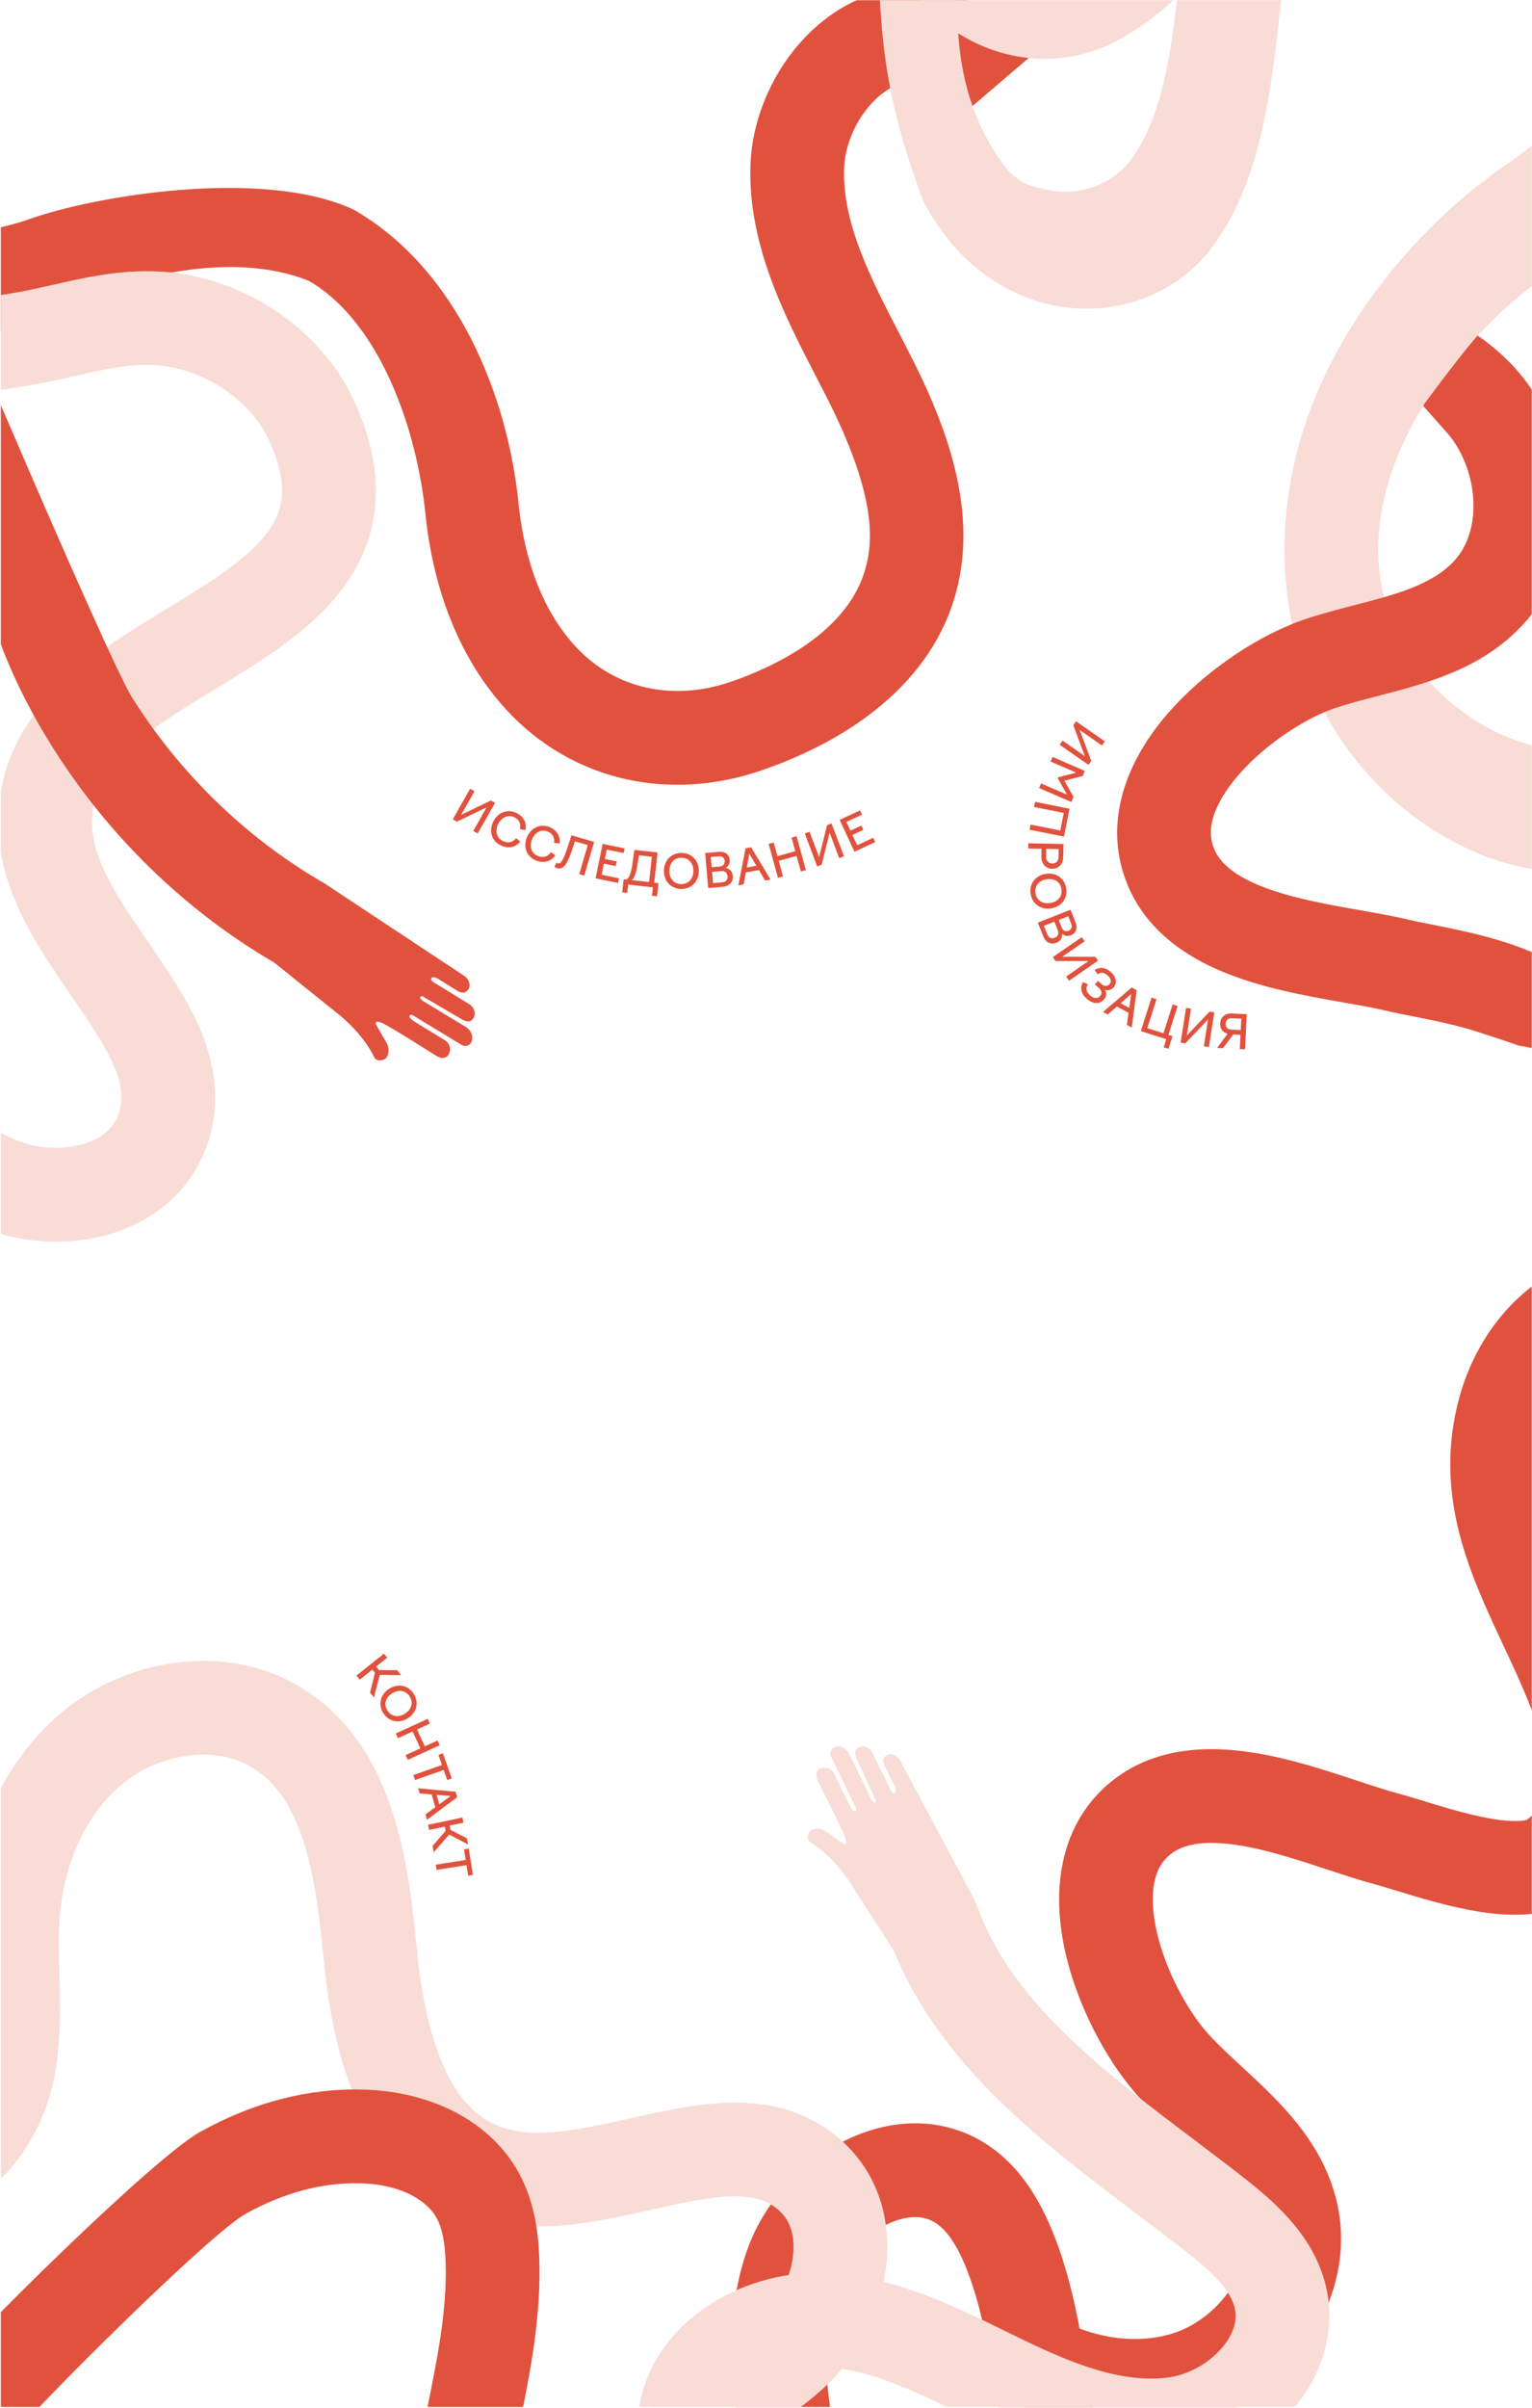 <?xml version="1.0" encoding="UTF-8"?> <svg xmlns="http://www.w3.org/2000/svg" width="1471" height="2311" viewBox="0 0 1471 2311" fill="none"><g clip-path="url(#clip0_3633_20799)"><g clip-path="url(#clip1_3633_20799)"><path d="M922.39 -2.353C947.122 7.491 970.197 25.179 992.649 51.434L924.239 109.921C910.184 93.477 897.618 83.729 885.821 80.109C874.116 76.526 861.799 79.266 849.211 88.258C827.318 103.89 811.396 134.049 810.497 161.59C808.759 214.25 835.693 266.344 864.194 321.505C867.203 327.331 870.2 333.131 873.151 338.912C906.924 405.03 942.297 491.76 915.781 576.222C903.05 616.779 877.434 652.445 839.643 682.22C809.992 705.58 773.518 724.826 731.223 739.419C688.055 754.31 642.999 757.235 600.933 747.863C556.908 738.057 517.201 714.997 486.097 681.166C442.991 634.28 416.126 569.061 408.399 492.56C405.793 466.768 397.904 415.796 374.304 364.168C354.009 319.786 327.087 287.049 296.418 269.513C171.065 219.731 -9.879 325.768 -46.324 338.912C-96.882 357.147 -108.338 287.892 -127.473 338.912L-9.452 246.692C4.008 210.795 -142.778 291.817 -113.153 261.655C-81.917 229.852 -10.185 224.171 28.08 210.374C89.612 188.176 252.039 160.611 339.316 201.083C438.96 258.085 487.465 379.667 497.953 483.518C501.96 523.257 514.656 579.242 552.362 620.254C589.806 660.978 645.705 673.725 701.888 654.338C741.702 640.598 811.29 608.68 829.935 549.263C838.729 521.249 842.479 476.676 793.03 379.854C790.138 374.193 787.206 368.527 784.262 362.835C753.228 302.791 718.051 234.737 720.565 158.631C722.384 103.226 752.366 46.857 796.926 15.03C832.494 -10.378 873.44 -17.823 912.22 -5.927C915.645 -4.877 919.045 -3.685 922.408 -2.346L922.39 -2.353Z" fill="#E1523E"></path><path d="M702.647 2253.18C702.647 2221.37 706.657 2189.25 718.017 2157.89C736.897 2105.77 782.847 2061.44 835.067 2044.97C876.747 2031.82 917.987 2037.42 951.187 2060.72C975.697 2077.93 994.917 2103.92 1009.94 2140.17C1028.97 2186.1 1036.75 2233.62 1044.29 2279.57C1049.05 2308.61 1053.55 2336.05 1060.65 2362.43C1074.59 2414.21 1109.59 2477.34 1162.36 2484.83C1172.88 2486.33 1181.37 2488.38 1188.31 2491.11C1214.27 2501.33 1220.01 2521.77 1221.28 2530.08C1224.44 2550.89 1213.29 2571.18 1193.52 2580.56C1171.14 2591.17 1135.73 2588.58 1115.2 2565.86C1114.88 2565.5 1114.56 2565.14 1114.25 2564.78C1083.62 2553.13 1055.62 2532.27 1031.94 2503.2C999.117 2462.92 982.177 2417.14 973.747 2385.83C965.467 2355.08 960.387 2324.1 955.477 2294.13C948.467 2251.34 941.837 2210.93 926.797 2174.62C918.517 2154.63 909.587 2141.47 899.487 2134.38C889.467 2127.35 876.907 2126.14 862.147 2130.8C836.497 2138.89 812.027 2162.64 802.637 2188.55C784.687 2238.09 794.177 2295.97 804.207 2357.24C805.267 2363.7 806.327 2370.15 807.337 2376.56L718.457 2390.68C717.457 2384.41 716.427 2378.11 715.397 2371.79C709.257 2334.3 702.657 2294 702.647 2253.18ZM1190.2 2526.3C1190.2 2519.86 1187.76 2510.77 1180.12 2503.63C1168.47 2492.75 1158.89 2497.35 1154.79 2499.32C1152.14 2500.59 1149.67 2502.16 1147.41 2503.97L1189.95 2529.69C1190.11 2528.68 1190.2 2527.54 1190.2 2526.3Z" fill="#E1523E"></path><path d="M1451.6 1251.9C1459.73 1243.58 1468.57 1236.1 1478.04 1229.56C1542.64 1184.99 1629.51 1190.57 1699.34 1243.78C1728.54 1266.03 1753.32 1295.41 1777.29 1323.83C1802.69 1353.94 1826.67 1382.38 1852.79 1399.33C1877.61 1415.45 1900.39 1418.61 1928.96 1409.88L1955.25 1495.96C1901.59 1512.35 1850.63 1505.25 1803.78 1474.83C1766.46 1450.61 1736.99 1415.65 1708.49 1381.86C1686.7 1356.04 1666.13 1331.63 1644.8 1315.4C1626.34 1301.33 1604.96 1292.37 1584.63 1290.16C1564.04 1287.93 1545.36 1292.47 1529.15 1303.66C1509.9 1316.94 1494.82 1339.72 1487.76 1366.16C1480.54 1393.24 1480.8 1419.87 1488.56 1449.95C1496.16 1479.4 1510.05 1509.08 1524.75 1540.51C1529.48 1550.59 1534.35 1561.02 1539.08 1571.58C1554.32 1605.57 1570.41 1645.81 1574.32 1686.51C1581.06 1756.73 1548.43 1797.23 1519.86 1818.84C1496.65 1836.4 1464.46 1841.7 1421.45 1835.06C1392.57 1830.6 1362.67 1821.42 1340.84 1814.72C1332.56 1812.18 1325.41 1809.98 1320.11 1808.58C1306.18 1804.9 1291.1 1799.91 1275.13 1794.65C1243.58 1784.23 1207.83 1772.43 1176.65 1769.51C1140.49 1766.13 1126.53 1776.26 1119.18 1784.16C1100.77 1803.97 1107.03 1840.81 1112.41 1861C1122.7 1899.62 1144.37 1935.27 1161.28 1953.47C1170.59 1963.49 1181.39 1973.48 1192.81 1984.05C1228.37 2016.96 1268.67 2054.24 1282.98 2110.86C1293.95 2154.29 1285.47 2201.12 1259.09 2242.76C1234.7 2281.27 1196.85 2311.15 1155.24 2324.77C1115.85 2337.66 1072.33 2338.43 1029.36 2326.99C990.028 2316.52 952.844 2296.42 921.817 2268.85L981.599 2201.57C1024.22 2239.45 1081.4 2254.23 1127.25 2239.23C1149.32 2232 1169.66 2215.73 1183.06 2194.59C1196.08 2174.04 1200.57 2152.13 1195.71 2132.9C1187.95 2102.17 1160.61 2076.87 1131.68 2050.1C1119.53 2038.87 1106.98 2027.25 1095.35 2014.74C1064.97 1982.06 1038.18 1932.02 1025.44 1884.16C1007.9 1818.32 1017.79 1761.05 1053.27 1722.89C1054.05 1722.04 1054.85 1721.21 1055.65 1720.39C1086.89 1688.42 1130.39 1674.8 1185.02 1679.92C1226.35 1683.77 1267.26 1697.28 1303.34 1709.2C1317.98 1714.04 1331.81 1718.61 1343.13 1721.59C1350.13 1723.44 1358.06 1725.88 1367.23 1728.7C1385.87 1734.43 1409.07 1741.54 1430.25 1745.32C1455.1 1749.74 1464.48 1747.2 1466.19 1746.61C1477.09 1738.19 1487.61 1725.33 1484.71 1695.14C1482.05 1667.41 1469.17 1635.74 1456.93 1608.42C1452.5 1598.52 1447.78 1588.44 1443.21 1578.69C1427.42 1544.93 1411.08 1510.01 1401.39 1472.48C1389.76 1427.42 1389.56 1385.08 1400.77 1343C1410.2 1307.62 1427.84 1276.24 1451.57 1251.95L1451.6 1251.9Z" fill="#E1523E"></path><path d="M-413.085 2004.45C-401.835 1983.27 -386.427 1954.28 -356.071 1936.34C-325.413 1918.22 -289.183 1916.34 -251.292 1930.91C-218.582 1943.49 -192.13 1965.31 -175.696 1981.41C-172.587 1984.45 -169.449 1987.57 -166.292 1990.7C-141.248 2015.59 -115.357 2041.32 -91.056 2040.91C-65.194 2040.47 -42.559 2007.77 -36.428 1977.72C-31.459 1953.39 -32.172 1926.76 -32.922 1898.55C-33.474 1877.97 -34.035 1856.68 -32.451 1834.74C-26.756 1755.96 7.509 1685.59 61.57 1641.67C91.832 1617.09 130.091 1600.81 169.312 1595.84C211.917 1590.44 252.495 1598.19 286.662 1618.29C380.819 1673.67 392.654 1793.71 400.492 1873.14C404.955 1918.44 413.492 1955.45 425.862 1983.15C439.802 2014.38 458.179 2033.58 482.029 2041.86C515.246 2053.4 558.903 2043.62 605.132 2033.25C638.589 2025.75 673.18 2017.99 706.806 2018.15C750.619 2018.35 786.725 2032.57 814.117 2060.38C843.721 2090.44 856.63 2132.42 850.456 2178.59C845.202 2217.88 826.101 2256.7 798.041 2285.09C750.082 2333.62 685.166 2355.84 627.888 2375.43C625.096 2376.39 622.304 2377.34 619.522 2378.3C568.227 2395.92 515.719 2416.35 486.788 2454.99L414.741 2401.05C458.986 2341.95 531.208 2361.2 592.938 2340C592.938 2340 611.023 2315.09 613.844 2314.13C666.387 2296.15 700.922 2255.32 734.012 2221.83C748.39 2207.29 758.565 2186.67 761.239 2166.67C762.944 2153.93 762.369 2136.11 749.982 2123.53C726.54 2099.73 687.147 2107.09 624.805 2121.06C570.95 2133.14 509.908 2146.82 452.49 2126.87C404.56 2110.23 367.955 2074.21 343.67 2019.84C327.123 1982.78 316.411 1937.69 310.916 1881.96C306.846 1840.64 302.273 1800.71 291.006 1766.35C279.651 1731.63 263.763 1709.25 241.019 1695.86C219.745 1683.35 196.436 1683.11 180.624 1685.12C157.84 1688 135.713 1697.38 118.311 1711.52C83.459 1739.84 61.224 1787.11 57.313 1841.22C56.051 1858.71 56.529 1876.89 57.044 1896.14C57.897 1928.16 58.782 1961.28 51.754 1995.71C44.983 2028.87 29.165 2060.43 7.225 2084.54C-19.399 2113.82 -53.764 2130.26 -89.527 2130.88C-151.831 2131.94 -195.03 2089.01 -229.739 2054.52C-232.745 2051.53 -235.719 2048.58 -238.679 2045.68C-262.154 2022.68 -294.288 2004.35 -310.28 2013.8C-318.837 2018.87 -327.031 2034.28 -333.618 2046.67L-413.088 2004.44L-413.085 2004.45Z" fill="#F9DCD6"></path><path d="M840.626 -124.241C840.626 -158.998 848.526 -195.531 864.616 -235.445L944.256 -180.698C934.176 -155.708 929.766 -135.757 930.766 -119.698C931.766 -103.769 938.866 -90.151 951.876 -79.222C974.496 -60.212 1008.41 -55.459 1034.33 -67.667C1083.9 -90.986 1122.34 -148.814 1163.05 -210.023C1167.35 -216.486 1171.63 -222.923 1175.91 -229.295C1224.85 -302.19 1292.35 -386.979 1380.63 -395.597C1423.02 -399.736 1465.63 -385.883 1507.27 -354.416C1539.94 -329.726 1571.31 -294.774 1600.51 -250.512C1630.31 -205.336 1649.69 -152.091 1656.54 -96.535C1663.71 -38.394 1656.97 20.909 1637.04 74.976C1609.42 149.908 1558.76 213.99 1490.54 260.302C1467.54 275.917 1423.1 310.099 1383.86 363.658C1350.13 409.708 1329.67 458.174 1324.72 503.846C1319.53 551.647 1329.93 595.086 1355.62 632.95C1391.26 685.477 1454.19 721.174 1508.67 719.75L1510.47 837.234C1472.14 838.239 1431.28 827.467 1392.3 806.094C1351.2 783.558 1315.22 750.629 1288.25 710.872C1244.87 646.947 1226.67 569.652 1235.6 487.343C1251.71 338.941 1356.41 218.899 1449.02 156.032C1484.46 131.981 1531.78 89.547 1555.94 24.003C1579.93 -41.084 1571.1 -115.05 1532.31 -173.844C1504.82 -215.507 1449.43 -284.511 1387.33 -278.44C1358.05 -275.581 1315.25 -258.607 1243.58 -151.869C1239.39 -145.628 1235.21 -139.335 1231.01 -133.016C1186.7 -66.375 1136.48 9.158 1064.84 42.857C1012.69 67.403 949.226 58.251 903.176 19.564C866.416 -11.315 844.356 -57.392 841.066 -110.18C840.776 -114.841 840.626 -119.541 840.626 -124.268L840.626 -124.241Z" fill="#F9DCD6"></path><path d="M886.833 193.483C842.912 79.735 846.984 13.402 842.912 -29.44L918.473 -16.393C921.017 10.433 910.655 92.799 968.97 164.959C984.929 178.923 989.745 178.566 1006.32 182.285C1035.15 188.761 1067.45 177.383 1084.85 154.621C1118.14 111.115 1125.67 42.086 1133.66 -30.989C1134.51 -38.706 1135.35 -46.39 1136.22 -54.016C1146.14 -141.253 1167.08 -247.589 1241.5 -295.846C1277.24 -319.02 1321.45 -326.318 1372.89 -317.531C1413.26 -310.635 1457.19 -294.029 1503.48 -268.159C1550.72 -241.752 1592.42 -203.389 1624.05 -157.21C1657.16 -108.882 1678.45 -53.125 1685.63 4.051C1695.57 83.29 1680.06 163.492 1640.79 235.993C1627.55 260.438 1603.81 311.231 1593.61 376.836C1584.84 433.241 1588.96 485.687 1605.58 528.517C1622.95 573.348 1652.17 607.136 1692.4 628.94C1748.2 659.187 1820.5 661.937 1868.22 635.615L1923.86 739.104C1890.28 757.628 1849.05 766.857 1804.61 765.808C1757.75 764.703 1710.65 752.014 1668.42 729.118C1600.5 692.31 1548.78 632.048 1518.85 554.856C1464.9 415.675 1502.65 260.926 1555.96 162.506C1576.37 124.85 1598.87 65.406 1590.17 -3.906C1581.53 -72.734 1539.67 -134.349 1478.18 -168.712C1434.61 -193.062 1353.69 -228.856 1301.34 -194.901C1276.66 -178.894 1246.46 -144.136 1231.92 -16.393C1231.07 -8.924 1230.25 -1.414 1229.43 6.129C1220.74 85.683 1210.89 175.851 1162.78 238.726C1127.76 284.509 1067.2 305.571 1008.52 292.402C961.676 281.892 920.894 251.126 893.692 205.767C891.291 201.761 888.996 197.657 886.821 193.46L886.833 193.483Z" fill="#F9DCD6"></path><path d="M614.214 2308.25C620.058 2274.24 639.481 2243.42 670.292 2219.89C701.803 2195.83 742.763 2181.91 782.678 2181.68C850.898 2181.3 912.499 2211.53 966.836 2238.2C969.495 2239.5 972.141 2240.8 974.782 2242.09C1023.51 2265.93 1075.07 2288.62 1122.85 2281.78C1144.35 2278.7 1166.66 2264.65 1178.38 2246.8C1185.78 2235.52 1188.1 2224.51 1185.26 2214.12C1179.91 2194.51 1157.98 2176.09 1137.85 2160.35C1122.65 2148.46 1106.6 2136.35 1091.09 2124.63C1045.1 2089.91 997.533 2053.99 956.027 2012.77C906.99 1964.06 873.671 1914.69 854.175 1861.82L938.611 1830.68C953.678 1871.53 979.365 1909.1 1019.45 1948.91C1056.63 1985.84 1101.72 2019.88 1145.32 2052.8C1161.14 2064.74 1177.48 2077.08 1193.28 2089.44C1207.24 2100.35 1223.41 2113.62 1237.37 2129.24C1254.82 2148.76 1266.17 2168.75 1272.09 2190.38C1281.76 2225.74 1275.2 2263.32 1253.63 2296.19C1227.81 2335.52 1182.59 2364.14 1135.62 2370.87C1062.54 2381.34 993.876 2351.61 935.246 2322.93C932.57 2321.62 929.893 2320.31 927.207 2318.99C877.35 2294.53 830.254 2271.42 783.19 2271.68C762.744 2271.8 740.96 2279.18 724.925 2291.42C714.715 2299.22 702.509 2312.21 702.365 2329.87L612.367 2329.14C612.426 2322.07 613.048 2315.09 614.226 2308.24L614.214 2308.25Z" fill="#F9DCD6"></path><path d="M-60.871 2285.11C-26.171 2242.45 147.626 2070.92 192.206 2046.17C243.306 2017.81 295.986 2004.16 348.786 2005.61C416.026 2007.46 471.916 2037.43 498.276 2085.78C514.516 2115.58 517.246 2147.92 517.876 2169.65C519.516 2225.32 508.776 2278.37 498.396 2329.66C491.536 2363.56 485.056 2395.58 482.076 2427.73L392.456 2419.43C395.876 2382.48 403.146 2346.55 410.176 2311.82C419.976 2263.38 429.236 2217.62 427.916 2172.29C427.336 2152.44 424.586 2138.64 419.256 2128.86C410.886 2113.51 387.336 2096.71 346.316 2095.58C309.856 2094.58 272.696 2104.43 235.886 2124.86C201.236 2144.09 36.479 2308.05 8.949 2341.9L-60.871 2285.11Z" fill="#E1523E"></path><path d="M1721.87 1434.89C1994.21 1422.34 2046.98 1504.26 1793.97 1536.47C1829.76 1606.31 1649.28 1565.47 1735.99 1551.68C1772.24 1545.91 1807.98 1531.77 1842.55 1518.09C1879.18 1503.59 1596.75 1497.99 1627.78 1495.43C1657.28 1492.99 1678.84 1501 1699.87 1522.21L1763.79 1458.84C1724.29 1419 1993.06 1393.03 1937.39 1397.64C1893.05 1401.3 1850.54 1418.13 1809.43 1434.39C1778.02 1446.82 1748.34 1458.57 1721.87 1462.77C1698.94 1466.42 1718.82 1450.17 1699.87 1442.49C1680.67 1434.7 1769.68 1432.18 1760.69 1414.65C1750.03 1393.83 1648.21 1355.95 1654.52 1329.32C1660.98 1302.05 1618.16 1314.79 1639.24 1291.98C1659.89 1269.64 1694.03 1253.85 1721.87 1233.13C1730.8 1226.49 1679.29 1188.71 1688.47 1181.65C1717.98 1158.92 1495.79 1144.62 1518.51 1110.62C1557.7 1051.97 1548.14 1000.85 1533.22 968.284C1521.08 941.829 1495.24 921.922 1454.21 907.4C1426.67 897.651 1395.99 891.575 1373.59 887.141C1365.09 885.457 1357.75 884.011 1352.42 882.727C1338.4 879.374 1322.76 876.625 1306.21 873.703C1273.48 867.934 1236.41 861.399 1207.56 849.204C1174.11 835.059 1166.61 819.528 1163.89 809.085C1157.05 782.915 1180.01 753.44 1194.31 738.207C1221.66 709.06 1257.63 687.921 1281.13 679.902C1294.09 675.485 1308.32 671.801 1323.39 667.899C1370.29 655.755 1423.44 642 1462.86 598.909C1493.09 565.852 1507.8 520.583 1504.29 471.425C1501.04 425.958 1481.85 381.709 1451.65 350.01C1423.06 320.009 1385.1 298.724 1341.83 288.446C1365.89 288.446 1418.52 278.855 1378.14 288.446L1318.86 345.645C1368.09 389.942 1347.52 368.247 1386.49 412.097C1402.51 428.921 1412.72 452.881 1414.51 477.841C1416.24 502.109 1409.82 523.533 1396.43 538.168C1375.04 561.562 1338.99 570.894 1300.83 580.77C1284.81 584.914 1268.25 589.205 1252.09 594.714C1209.85 609.114 1162.56 640.497 1128.67 676.616C1082.05 726.298 1063.64 781.427 1076.81 831.84C1077.1 832.953 1077.41 834.071 1077.73 835.166C1090.1 878.121 1121.96 910.715 1172.51 932.081C1210.74 948.254 1253.16 955.725 1290.59 962.315C1305.77 964.988 1320.12 967.516 1331.5 970.243C1338.54 971.93 1346.68 973.542 1356.1 975.398C1375.22 979.183 1399.03 983.899 1419.47 990.604C1443.45 998.476 1450.1 1000.58 1457.46 1003.34C1489.98 1009.48 1656.09 1041.01 1639.24 1066.23C1623.77 1089.39 1723.59 1115.85 1699.87 1134.12C1994.92 1156.13 1802.61 1139.4 1793.97 1145.82C1764.07 1168.07 1762.8 1187.27 1736.49 1215.74C1704.91 1249.92 1698.51 1273.38 1688.47 1315.74C1680.02 1351.37 1727.09 1382.02 1736.49 1414.65L1721.87 1434.89Z" fill="#E1523E"></path><path d="M939.29 1832.59L938.674 1830.92C937.113 1826.67 935.248 1822.52 933.114 1818.52L864.338 1690.02C863.058 1687.61 861.036 1685.62 858.521 1684.55C855.816 1683.4 852.289 1683.14 849.013 1686.68C849.013 1686.68 846.418 1689.73 849.764 1696L859.202 1715C859.872 1716.36 860.203 1717.85 860.056 1719.36C859.869 1721.22 857.539 1722.26 855.61 1719.13L837.627 1682.38C836.179 1679.41 833.49 1677.16 830.26 1676.47C827.697 1675.92 824.673 1676.27 821.961 1679.19C821.961 1679.19 819.622 1681.93 822.38 1687.97L840.958 1727.99C840.958 1727.99 840.496 1732.86 836.652 1727.48L815.476 1683.5C813.584 1679.57 809.812 1676.78 805.47 1676.42C805.23 1676.4 804.989 1676.39 804.737 1676.38C801.342 1676.24 798.133 1678.38 797.45 1681.7C797.233 1682.79 797.255 1684.02 797.716 1685.41L821.84 1735.38C822.229 1736.19 822.193 1737.16 821.655 1737.87C820.842 1738.94 819.133 1739.21 815.759 1732.86L800.931 1702.36C798.413 1697.18 792.166 1695.09 787.077 1697.78C786.977 1697.83 786.876 1697.88 786.776 1697.94C786.776 1697.94 781.029 1700.67 785.444 1709.7C785.444 1709.7 806.782 1751.5 811.311 1763.11C811.813 1764.38 812.133 1765.7 812.305 1767.06L812.446 1768.19C812.629 1769.66 810.979 1770.65 809.766 1769.79L793.325 1758.07C790.152 1755.81 786.221 1754.77 782.388 1755.41C780.152 1755.78 777.993 1756.71 776.875 1758.73C776.875 1758.73 773.639 1764.39 777.627 1768.05C777.627 1768.05 795.724 1777.4 814.369 1804.06L858.269 1872.44L912.647 1882.35L939.272 1832.58L939.29 1832.59Z" fill="#F9DCD6"></path><path d="M345.413 1612.19L342.273 1608.26L368.655 1587.2L371.795 1591.13L361.176 1599.62L363.815 1602.92L381.351 1603.1L385.171 1607.88L364.68 1607.53L359.067 1629.29L355.279 1624.54L360.018 1605.73L357.491 1602.57L345.426 1612.2L345.413 1612.19Z" fill="#E1523E"></path><path d="M397.334 1625.91C402.555 1634.27 400.012 1643.97 391.537 1649.26C383.106 1654.53 373.235 1652.57 368.014 1644.21C362.771 1635.81 365.314 1626.11 373.78 1620.82C382.245 1615.54 392.082 1617.51 397.325 1625.91L397.334 1625.91ZM393.396 1628.36C389.707 1622.45 382.982 1621.29 376.569 1625.28C370.156 1629.28 368.252 1635.83 371.94 1641.75C375.606 1647.63 382.354 1648.82 388.767 1644.83C395.18 1640.83 397.062 1634.24 393.396 1628.36Z" fill="#E1523E"></path><path d="M410.671 1649.78L412.763 1654.36L400.442 1659.99L407.831 1676.16L420.152 1670.53L422.243 1675.11L391.552 1689.15L389.46 1684.57L403.582 1678.11L396.196 1661.95L382.075 1668.4L379.98 1663.82L410.675 1649.79L410.671 1649.78Z" fill="#E1523E"></path><path d="M424.324 1694.05L420.916 1684.37L425.281 1682.83L433.783 1706.94L429.418 1708.48L426.009 1698.8L398.556 1708.49L396.881 1703.74L424.334 1694.05L424.324 1694.05Z" fill="#E1523E"></path><path d="M437.484 1719.77L438.97 1725.05L409.97 1746.62L408.517 1741.46L417.948 1734.6L414.502 1722.34L402.87 1721.35L401.481 1716.42L437.48 1719.76L437.484 1719.77ZM421.786 1731.79L432.687 1723.83L419.245 1722.74L421.786 1731.79Z" fill="#E1523E"></path><path d="M412.008 1756.39L410.97 1751.46L443.995 1744.48L445.033 1749.41L431.736 1752.22L432.61 1756.36L448.198 1764.38L449.461 1770.37L431.308 1760.87L416.531 1777.79L415.274 1771.84L427.951 1757.16L427.117 1753.2L412.017 1756.39L412.008 1756.39Z" fill="#E1523E"></path><path d="M447.13 1785.21L445.53 1775.08L450.111 1774.35L454.102 1799.6L449.522 1800.33L447.922 1790.19L419.158 1794.74L418.366 1789.76L447.13 1785.21Z" fill="#E1523E"></path><path d="M1060.89 711.589L1058.11 715.581L1036.73 700.694L1047.83 730.353L1045.19 734.16L1017.49 714.881L1020.29 710.858L1041.67 725.745L1030.57 696.085L1033.19 692.314L1060.89 711.593L1060.89 711.589Z" fill="#E1523E"></path><path d="M1041.64 739.95L1039.51 744.864L1022.07 749.326L1030.82 764.888L1028.69 769.802L997.721 756.382L999.649 751.92L1024.38 762.635L1015.68 746.949L1016.1 746.001L1033.31 741.588L1008.74 730.939L1010.66 726.517L1041.62 739.937L1041.64 739.95Z" fill="#E1523E"></path><path d="M1026.96 776.219L1021.63 802.973L988.526 796.381L989.507 791.438L1018.07 797.124L1021.42 780.262L992.861 774.576L993.842 769.632L1026.95 776.223L1026.96 776.219Z" fill="#E1523E"></path><path d="M1021.14 810.03L1020.9 822.72C1020.77 829.561 1016.32 833.977 1010.21 833.86C1004.27 833.748 999.81 829.163 999.929 822.326L1000.07 814.68L987.295 814.44L987.393 809.405L1021.14 810.03ZM1016.5 814.978L1004.62 814.753L1004.48 822.399C1004.4 826.316 1006.74 828.738 1010.29 828.807C1013.94 828.874 1016.28 826.532 1016.35 822.615L1016.49 814.969L1016.5 814.978Z" fill="#E1523E"></path><path d="M1023.74 852.408C1025.4 862.12 1019.38 870.142 1009.54 871.832C999.735 873.513 991.339 867.97 989.674 858.249C988.001 848.487 994.023 840.474 1003.87 838.784C1013.71 837.095 1022.06 842.646 1023.74 852.408ZM1019.17 853.197C1017.98 846.323 1012.2 842.707 1004.75 843.984C997.304 845.26 993.058 850.598 994.231 857.476C995.405 864.31 1001.19 867.967 1008.64 866.69C1016.09 865.413 1020.33 860.027 1019.17 853.197Z" fill="#E1523E"></path><path d="M1027.88 873.148L1032.79 885.579C1034.92 890.976 1033.18 895.738 1028.29 897.674C1025.07 898.955 1022.24 898.28 1019.89 896.26C1020.08 900.397 1018.16 903.383 1014.48 904.837C1008.95 907.028 1004.01 904.576 1001.69 898.674L996.498 885.574L1027.88 873.157L1027.88 873.148ZM1012.45 884.667L1002.37 888.66L1005.65 896.944C1006.87 900.04 1009.56 901.343 1012.62 900.139C1015.72 898.919 1016.96 896.052 1015.73 892.952L1012.45 884.667ZM1025.71 879.425L1016.59 883.041L1019.52 890.45C1020.64 893.293 1023.17 894.431 1026.02 893.294C1028.7 892.239 1029.76 889.637 1028.62 886.798L1025.71 879.438L1025.71 879.425Z" fill="#E1523E"></path><path d="M1038.68 899.477L1041.44 903.483L1019.98 918.274L1051.65 918.308L1054.29 922.127L1026.5 941.284L1023.72 937.247L1045.17 922.455L1013.5 922.422L1010.9 918.643L1038.68 899.486L1038.68 899.477Z" fill="#E1523E"></path><path d="M1040.05 942.543L1044.56 944.848C1042.2 948.473 1042.83 951.971 1046.54 955.247C1050.12 958.403 1053.78 958.881 1056.22 956.112C1058.34 953.717 1058.03 950.865 1055 948.186L1051.25 944.878L1054.27 941.473L1057.74 944.542C1060.31 946.804 1063.19 947.01 1065.3 944.619C1067.36 942.298 1066.82 939.168 1063.4 936.159C1060.34 933.448 1056.95 932.796 1053.94 935.114L1051.08 931.146C1055.74 927.701 1061.56 928.523 1066.39 932.78C1072.01 937.761 1072.92 943.529 1069.31 947.614C1067.16 950.045 1064.38 950.951 1061.14 950.191C1062.87 953.4 1062.25 956.813 1059.87 959.512C1055.75 964.167 1049.22 963.738 1043.46 958.641C1038.47 954.233 1036.29 948.339 1040.04 942.525L1040.05 942.543Z" fill="#E1523E"></path><path d="M1086.59 947.793L1091.42 950.408L1086.7 986.247L1081.99 983.696L1083.64 972.152L1072.44 966.086L1063.63 973.748L1059.12 971.3L1086.6 947.797L1086.59 947.793ZM1084.29 967.429L1086.17 954.055L1076.02 962.944L1084.29 967.429Z" fill="#E1523E"></path><path d="M1105.68 957.525L1110.48 959.062L1101.6 986.789L1117.11 991.755L1126 964.037L1130.79 965.573L1121.91 993.3L1125.85 994.568L1121.96 1006.69L1117.33 1005.21L1119.8 997.495L1095.38 989.662L1105.68 957.525Z" fill="#E1523E"></path><path d="M1138.82 967.41L1143.62 968.159L1139.57 993.899L1161.4 970.956L1165.98 971.679L1160.74 1005.02L1155.9 1004.25L1159.94 978.515L1138.12 1001.46L1133.59 1000.75L1138.83 967.405L1138.82 967.41Z" fill="#E1523E"></path><path d="M1190.41 1006.91L1191.1 993.241L1184.13 992.896L1174.28 1006.09L1168.61 1005.81L1178.76 992.174C1174.35 991.093 1171.28 987.657 1171.56 982.215C1171.86 976.196 1176.47 972.415 1182.85 972.738L1197.14 973.459L1195.44 1007.16L1190.41 1006.91ZM1191.33 988.706L1191.88 977.736L1182.76 977.281C1179.31 977.102 1176.99 979.194 1176.83 982.478C1176.67 985.718 1178.75 988.072 1182.17 988.25L1191.33 988.715L1191.33 988.706Z" fill="#E1523E"></path><path d="M309.75 846.792L310.956 847.48L445.548 936.509C447.825 938.017 449.618 940.217 450.43 942.824C451.31 945.63 451.232 949.163 447.397 952.082C447.397 952.082 444.109 954.372 438.189 950.437L420.183 939.225C418.911 938.432 417.437 937.95 415.929 937.956C414.063 937.967 412.808 940.178 415.718 942.4L450.587 963.83C453.485 965.613 455.476 968.612 455.78 971.994C456.007 974.525 455.308 977.382 452.248 979.721C452.248 979.721 449.285 981.784 443.548 978.453L405.498 956.118C405.498 956.118 400.606 956.112 405.586 960.45L447.338 985.752C451.143 988.06 453.545 992.208 453.422 996.664C453.417 996.867 453.409 997.06 453.394 997.265C453.18 1000.61 450.736 1003.52 447.399 1003.87C446.299 1003.99 445.065 1003.83 443.733 1003.24L396.314 974.437C395.514 973.948 394.467 973.913 393.702 974.459C392.647 975.208 392.442 976.904 398.232 980.735L427.173 998.424C432.079 1001.42 433.549 1007.9 430.374 1012.69C430.327 1012.77 430.27 1012.85 430.211 1012.93C430.211 1012.93 426.935 1018.39 418.372 1013.12C418.372 1013.12 378.705 987.793 367.652 982.213C366.453 981.606 365.172 981.165 363.858 980.872L362.741 980.629C361.3 980.305 360.158 981.855 360.899 983.135L370.994 1000.63C372.895 1003.92 373.566 1007.82 372.654 1011.51C372.089 1013.79 370.951 1015.98 368.743 1016.94C368.743 1016.94 362.791 1019.63 359.534 1015.29C359.534 1015.29 351.967 996.383 327.228 975.27L263.093 923.757L258.744 869.934L309.76 846.788L309.75 846.792Z" fill="#E1523E"></path><g clip-path="url(#clip2_3633_20799)"><path d="M451.425 757.046L455.649 759.45L442.78 782.099L471.303 768.339L475.336 770.63L458.669 799.976L454.403 797.556L467.272 774.897L438.748 788.657L434.758 786.392L451.425 757.046Z" fill="#E1523E"></path><path d="M495.885 780.283C502.794 783.568 505.996 789.935 504.473 796.789L499.283 795.862C500.334 791.032 498.727 786.774 493.889 784.469C487.431 781.392 481.215 784.911 478.288 791.043C475.345 797.217 476.422 804.167 482.963 807.276C487.959 809.657 492.642 808.301 495.574 804.459L499.582 807.867C494.818 813.47 487.994 814.817 480.968 811.462C471.744 807.069 469.35 797.552 473.523 788.771C477.664 780.073 486.966 776.032 495.864 780.275L495.885 780.283Z" fill="#E1523E"></path><path d="M527.439 793.767C534.578 796.509 538.267 802.599 537.276 809.553L532.034 809.033C532.707 804.139 530.771 800.012 525.778 798.093C519.098 795.529 513.176 799.513 510.741 805.86C508.291 812.248 509.9 819.087 516.664 821.683C521.833 823.666 526.392 821.95 529.013 817.896L533.271 820.98C528.952 826.942 522.267 828.798 514.993 826.009C505.457 822.349 502.329 813.042 505.822 803.973C509.274 794.989 518.237 790.236 527.439 793.767Z" fill="#E1523E"></path><path d="M535.417 828.593C538.525 829.495 540.743 826.393 546.165 809.549L548.714 801.755L570.455 808.08L561.017 840.49L556.173 839.079L564.313 811.121L552.043 807.548L550.621 811.961C544.813 829.815 541.156 835.132 534.804 833.281C533.855 833.009 532.938 832.453 532.303 831.9L534.277 828.017C534.631 828.255 534.992 828.462 535.426 828.582L535.417 828.593Z" fill="#E1523E"></path><path d="M578.621 809.982L599.741 814.307L598.825 818.763L582.642 815.448L580.793 824.482L592.172 826.813L591.257 831.269L579.877 828.938L577.69 839.61L594.314 843.014L593.398 847.47L571.838 843.055L578.612 809.993L578.621 809.982Z" fill="#E1523E"></path><path d="M598.864 843.88L601.636 844.191C604.936 841.8 606.281 837.113 608.013 823.852L609.065 815.727L631.421 818.258L628.154 847.183L632.266 847.649L630.838 860.299L625.964 859.744L626.872 851.693L603.176 849.018L602.268 857.068L597.435 856.52L598.863 843.87L598.864 843.88ZM606.865 844.792L623.181 846.638L625.928 822.312L613.369 820.896L612.758 825.493C611.363 836.252 609.739 841.819 606.865 844.792Z" fill="#E1523E"></path><path d="M654.451 818.677C664.305 818.781 671.107 826.145 671.005 836.139C670.899 846.083 663.93 853.339 654.076 853.235C644.172 853.125 637.37 845.761 637.483 835.776C637.595 825.791 644.558 818.575 654.451 818.677ZM654.406 823.311C647.429 823.236 642.831 828.271 642.751 835.832C642.671 843.392 647.163 848.523 654.131 848.599C661.059 848.678 665.706 843.64 665.786 836.079C665.866 828.518 661.334 823.381 654.406 823.311Z" fill="#E1523E"></path><path d="M677.068 818.752L690.377 817.587C696.155 817.081 700.218 820.113 700.682 825.353C700.987 828.799 699.538 831.327 696.924 833C700.946 834.006 703.259 836.691 703.601 840.636C704.119 846.554 700.361 850.585 694.045 851.14L680.018 852.363L677.077 818.741L677.068 818.752ZM683.705 836.828L684.654 847.627L693.53 846.85C696.847 846.557 698.868 844.347 698.58 841.08C698.287 837.763 695.899 835.758 692.581 836.051L683.705 836.828ZM682.464 822.612L683.316 832.385L691.246 831.687C694.294 831.42 696.095 829.321 695.827 826.273C695.576 823.404 693.392 821.651 690.344 821.919L682.454 822.613L682.464 822.612Z" fill="#E1523E"></path><path d="M715.857 814.228L721.26 813.266L739.882 844.234L734.607 845.173L728.705 835.113L716.169 837.341L714.048 848.821L709 849.719L715.857 814.228ZM726.289 831.012L719.427 819.385L717.032 832.649L726.289 831.002L726.289 831.012Z" fill="#E1523E"></path><path d="M738.035 809.996L742.891 808.664L746.484 821.724L763.617 817.014L760.024 803.953L764.881 802.621L773.827 835.155L768.97 836.487L764.856 821.517L747.723 826.228L751.837 841.197L746.981 842.529L738.035 809.996Z" fill="#E1523E"></path><path d="M772.734 800.022L777.283 798.307L786.474 822.692L794.132 791.966L798.467 790.332L810.367 821.914L805.779 823.642L796.588 799.258L788.93 829.983L784.633 831.604L772.734 800.022Z" fill="#E1523E"></path><path d="M806.207 786.89L825.761 777.823L827.677 781.941L812.693 788.889L816.577 797.261L827.105 792.381L829.02 796.499L818.492 801.38L823.071 811.263L838.459 804.126L840.374 808.244L820.415 817.5L806.217 786.889L806.207 786.89Z" fill="#E1523E"></path></g><path d="M1427.1 313.207C1416.68 322.283 1383.39 366.217 1368.04 387.05L1364.81 392.181L1302.43 387.05L1307.69 349.231L1338.94 273.746L1416.18 240.04L1427.1 313.207Z" fill="#F9DCD6"></path><path d="M-293.111 951.803L-269.923 864.845C-198.598 883.868 -147.078 938.144 -104.389 987.509C-102.445 989.76 -100.497 992.02 -98.535 994.284C-62.259 1036.34 -28.004 1076.06 15.406 1094.28C34.26 1102.2 57.185 1103.95 76.744 1098.97C89.201 1095.8 105.524 1088.63 112.576 1072.44C125.925 1041.83 104.412 1008 68.203 955.373C50.308 929.352 31.032 901.333 17.282 870.752C7.004 847.897 -0.188 823.61 -1.426 797.644C-3.84 747.043 14.568 701.366 53.309 661.897C83.922 630.709 122.885 606.973 160.557 584.025C199.924 560.041 237.115 537.386 256.766 511.106C269.402 494.196 279.588 470.714 259.328 424.705C259.222 424.468 259.111 424.222 259.004 423.985C244.491 391.708 212.135 365.227 174.369 354.754C140.389 345.341 110.349 352.15 72.321 360.774C58.469 363.91 44.151 367.157 28.776 369.784C-0.951 374.851 -45.873 382.506 -88.623 377.728C-159.437 369.812 -191.456 331.328 -205.9 299.206C-206.355 298.194 -206.789 297.205 -207.204 296.207C-229.314 243.794 -208.38 189.252 -189.918 141.138C-179.846 114.889 -169.43 87.75 -170.156 70.018C-170.415 63.688 -170.804 54.116 -196.991 43.501C-236.305 27.562 -290.972 28.712 -336.245 46.437C-354.91 53.745 -373.507 65.911 -393.197 78.789C-431.765 104.014 -475.466 132.6 -533.22 132.54C-578.013 132.485 -621.329 112.742 -655.181 76.935C-686.498 43.815 -706.159 -0.226 -709.112 -43.907C-711.911 -85.245 -701.947 -127.629 -680.285 -166.458C-660.459 -202.006 -631.82 -233.095 -597.459 -256.385C-564.29 -278.865 -528.673 -293.29 -494.221 -307.235C-473.461 -315.638 -453.853 -323.578 -435.397 -332.984C-406.687 -347.604 -389.753 -363.102 -385.075 -379.032C-379.455 -398.136 -388.604 -424.701 -399.312 -452.538L-400.8 -456.409C-424.481 -517.95 -448.976 -581.593 -449.292 -651.645L-359.295 -652.059C-359.057 -598.517 -338.534 -545.193 -316.801 -488.74L-315.305 -484.852C-302.858 -452.49 -284.047 -403.582 -298.721 -353.653C-305.673 -330.001 -319.507 -308.486 -339.838 -289.717C-354.558 -276.125 -372.457 -264.041 -394.557 -252.789C-416.477 -241.627 -438.822 -232.578 -460.442 -223.821C-491.931 -211.066 -521.68 -199.027 -546.962 -181.88C-594.165 -149.889 -622.571 -98.115 -619.308 -49.99C-617.745 -26.813 -606.98 -3.091 -589.779 15.095C-573.063 32.764 -552.933 42.516 -533.097 42.544C-502.228 42.577 -474.52 24.461 -442.443 3.481C-419.795 -11.33 -396.369 -26.655 -369.033 -37.357C-302.466 -63.418 -223.574 -64.387 -163.153 -39.891C-126.696 -25.112 -82.718 5.319 -80.209 66.349C-78.716 102.66 -92.521 138.625 -105.871 173.409C-118.252 205.664 -132.279 242.233 -124.261 261.258C-119.447 272.624 -110.278 284.772 -78.6 288.313C-48.459 291.678 -11.061 285.311 13.672 281.086C26.658 278.876 39.183 276.029 52.447 273.025C94.714 263.439 142.614 252.58 198.428 268.051C262.292 285.747 315.519 330.188 341.105 387.09C341.314 387.555 341.515 388.002 341.725 388.467C371.023 455.016 366.692 514.416 328.877 565.015C298.815 605.231 252.346 633.537 207.401 660.918C172.905 681.933 140.328 701.778 117.568 724.972C96.234 746.703 87.269 767.805 88.496 793.382C90.167 828.506 115.534 865.365 142.383 904.398C161.816 932.643 181.907 961.864 194.296 993.123C210.44 1033.85 210.712 1072.65 195.11 1108.44C178.248 1147.12 144.102 1174.74 98.965 1186.23C60.545 1196.01 17.405 1192.75 -19.396 1177.31C-82.308 1150.91 -127.115 1098.95 -166.655 1053.1C-168.582 1050.87 -170.509 1048.63 -172.44 1046.41C-207.917 1005.38 -246.452 964.276 -293.086 951.836L-293.111 951.803Z" fill="#F9DCD6"></path><path d="M-4.871 602.684C-48.786 466.077 -113.996 166.406 -115.999 159.546L-93.505 159.546C-82.443 197.506 103.039 631.749 126.768 669.438C172.521 742.133 235.086 803.041 307.691 845.604L310.956 847.504L265.676 925.29L262.227 923.283C177.193 873.453 104.015 802.262 50.595 717.387C26.563 679.209 8.309 641.498 -4.877 602.697L-4.871 602.684Z" fill="#E1523E"></path></g></g><defs><clipPath id="clip0_3633_20799"><rect width="1470" height="2310" fill="white" transform="translate(0.789 0.211)"></rect></clipPath><clipPath id="clip1_3633_20799"><rect width="2450.82" height="2024.36" fill="white" transform="translate(1650.36 0.211) rotate(90)"></rect></clipPath><clipPath id="clip2_3633_20799"><rect width="401.76" height="119.66" fill="white" transform="translate(432.16 758.864) rotate(-5.39)"></rect></clipPath></defs></svg> 
